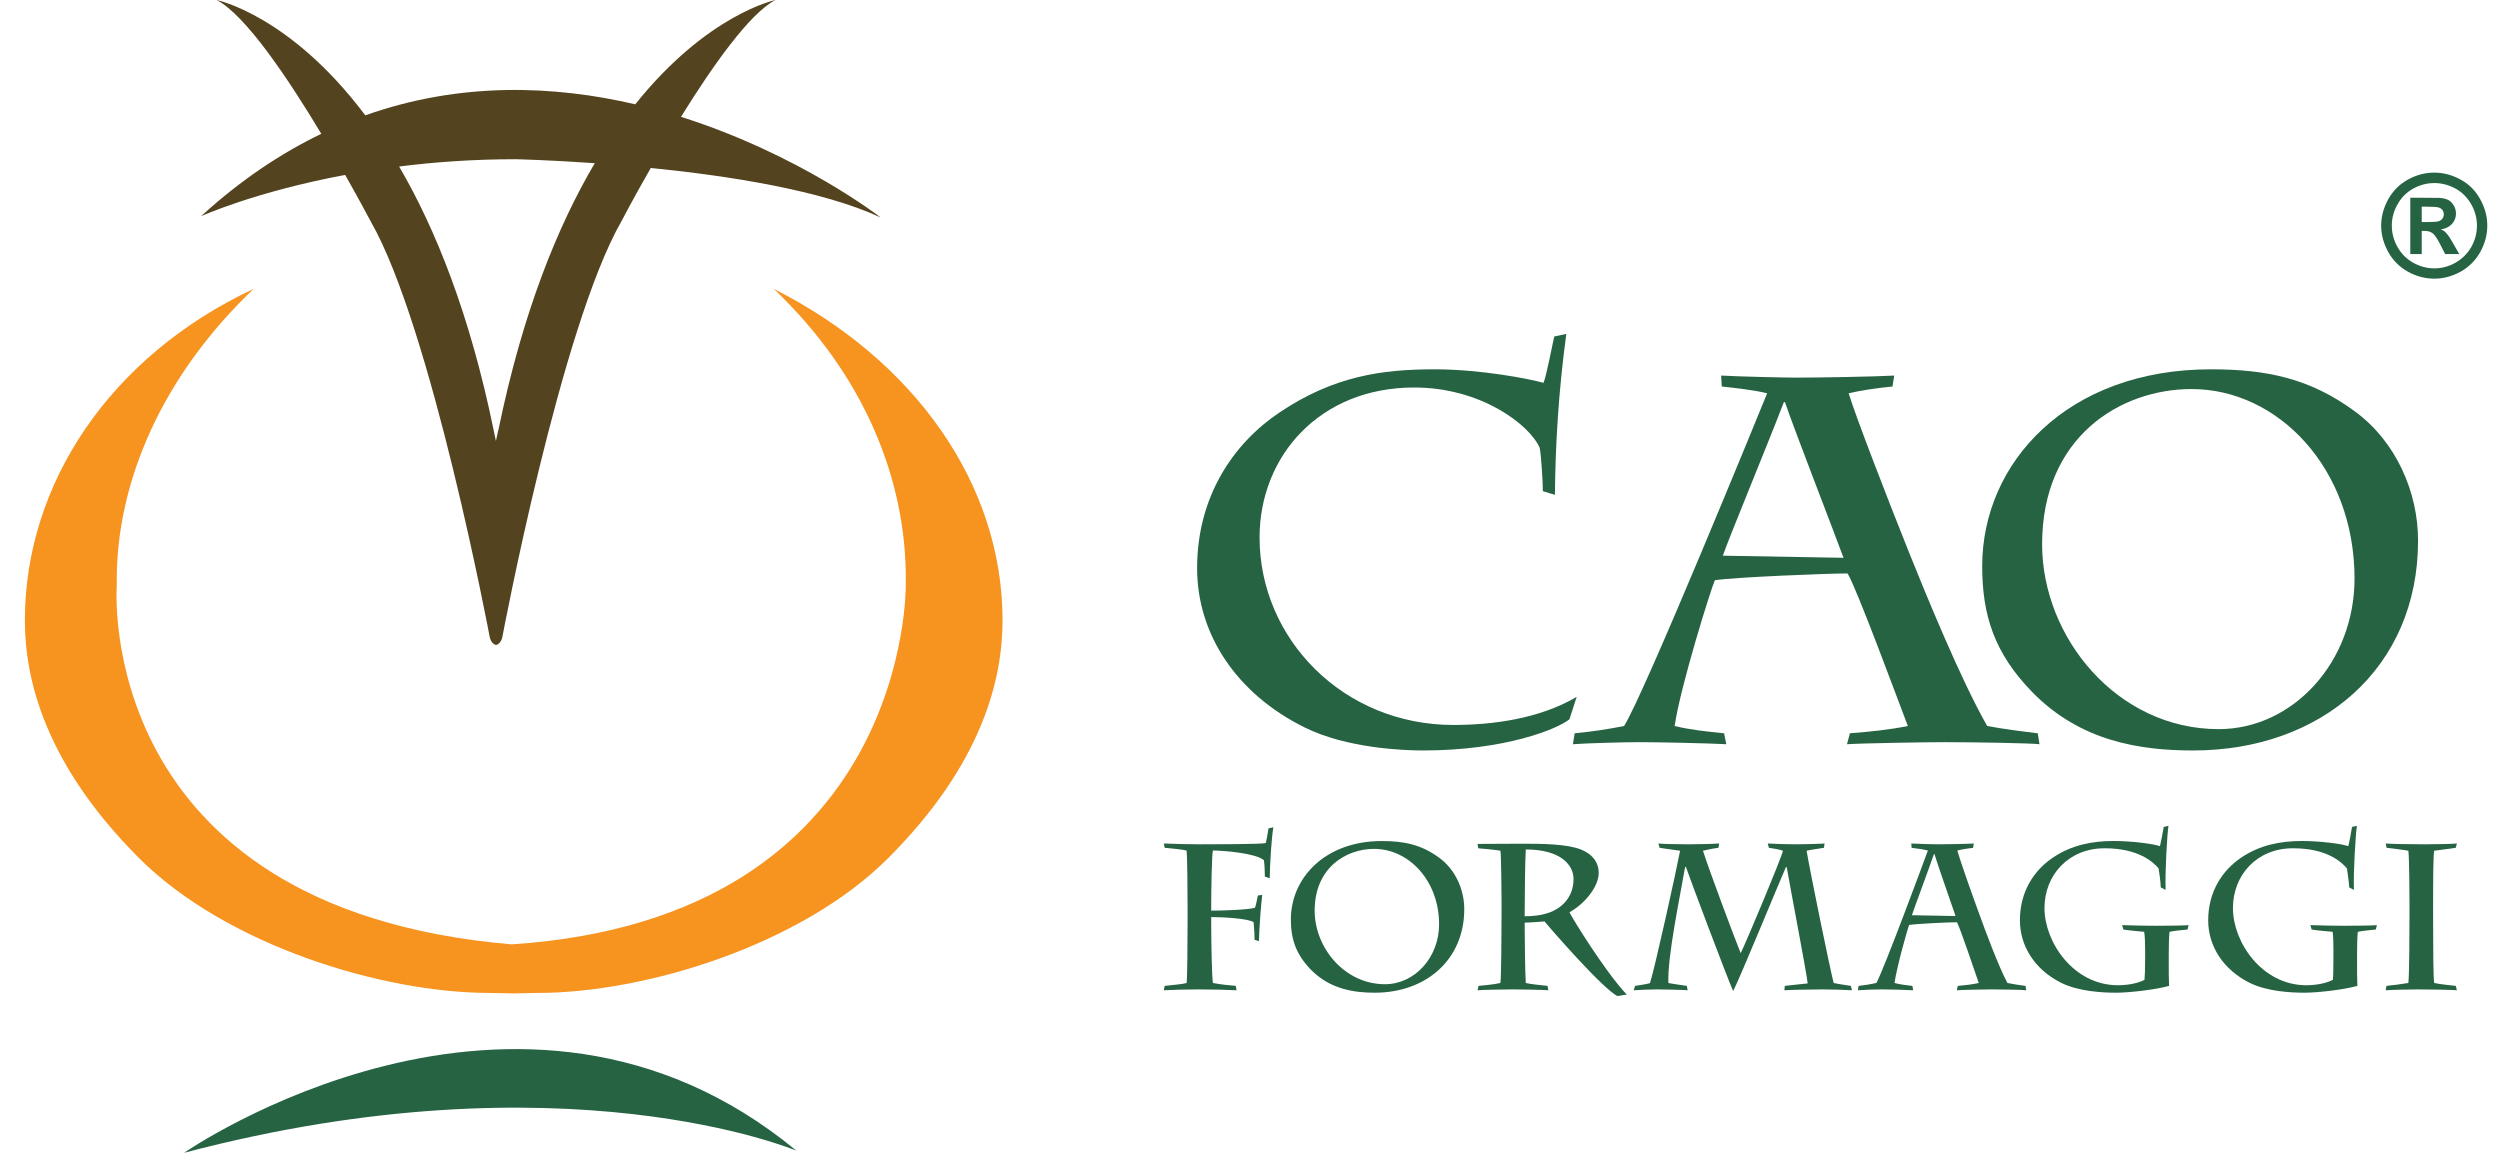 <svg width="58" height="27" viewBox="0 0 58 27" fill="none" xmlns="http://www.w3.org/2000/svg">
<path d="M35.794 11.395C35.794 11.165 35.758 10.597 35.722 10.392C35.493 9.86 34.367 8.99 32.809 8.99C30.613 8.99 29.222 10.585 29.222 12.47C29.222 14.826 31.168 16.819 33.717 16.819C34.636 16.819 35.722 16.674 36.579 16.167L36.412 16.686C36.132 16.915 34.912 17.411 33.017 17.411C32.57 17.411 31.252 17.363 30.275 16.88C28.703 16.106 27.773 14.729 27.773 13.182C27.773 11.515 28.619 10.283 29.683 9.57C30.939 8.725 32.061 8.568 33.281 8.568C34.345 8.568 35.468 8.786 35.809 8.882C35.878 8.725 36.023 7.951 36.059 7.807L36.339 7.746C36.157 9.076 36.085 10.332 36.074 11.48L35.794 11.395Z" fill="#256343"/>
<path d="M42.918 17.012C43.383 16.976 43.852 16.928 44.262 16.843C44.022 16.215 43.078 13.654 42.864 13.304C42.399 13.304 40.279 13.388 39.785 13.461C39.705 13.63 38.986 15.913 38.852 16.843C39.186 16.928 39.625 16.976 39.999 17.012L40.05 17.266C39.636 17.242 38.423 17.218 38.038 17.218C37.69 17.218 36.796 17.242 36.492 17.266L36.532 17.012C36.92 16.976 37.319 16.916 37.679 16.843C38.158 16.081 40.812 9.583 40.998 9.124C40.703 9.051 40.264 9.002 39.945 8.967L39.93 8.713C40.329 8.737 41.437 8.761 41.662 8.761C42.225 8.761 43.558 8.737 43.946 8.713L43.906 8.967C43.558 9.002 43.198 9.051 42.889 9.124C43.049 9.655 43.783 11.551 44.291 12.82C44.665 13.751 45.493 15.78 46.103 16.843C46.492 16.916 46.877 16.964 47.276 17.012L47.316 17.266C47.156 17.242 45.809 17.218 45.104 17.218C44.716 17.218 43.213 17.242 42.85 17.266L42.918 17.012ZM41.411 9.329H41.386C40.972 10.404 40.104 12.495 39.97 12.892L42.77 12.941C42.475 12.143 41.637 9.993 41.411 9.329Z" fill="#256343"/>
<path d="M47.149 16.057C46.266 15.152 45.987 14.27 45.987 13.134C45.987 10.742 47.955 8.568 51.292 8.568C52.574 8.568 53.587 8.773 54.636 9.546C55.591 10.247 56.099 11.419 56.099 12.542C56.099 15.502 53.852 17.411 50.881 17.411C49.661 17.411 48.271 17.206 47.149 16.057ZM54.625 13.424C54.625 10.863 52.849 9.026 50.845 9.026C49.189 9.026 47.377 10.138 47.377 12.627C47.377 14.79 49.117 16.916 51.473 16.916C53.199 16.916 54.625 15.357 54.625 13.424Z" fill="#256343"/>
<path d="M27.552 21.079C27.552 20.646 27.545 19.872 27.53 19.737C27.468 19.708 27.163 19.684 27.021 19.669L27 19.569C27.17 19.579 27.653 19.588 27.842 19.588C28.049 19.588 29.265 19.588 29.367 19.559C29.382 19.501 29.415 19.323 29.429 19.218L29.542 19.194C29.502 19.415 29.462 20.021 29.458 20.377L29.345 20.338C29.345 20.261 29.338 20.05 29.323 19.958C29.149 19.795 28.379 19.732 28.14 19.732C28.114 19.799 28.1 20.66 28.1 21.021V21.127C28.336 21.127 28.964 21.108 29.116 21.06C29.142 20.987 29.164 20.867 29.182 20.776L29.284 20.762C29.255 20.992 29.218 21.473 29.207 21.834L29.106 21.805C29.106 21.703 29.099 21.54 29.084 21.396C28.968 21.309 28.376 21.276 28.1 21.276V21.42C28.1 21.819 28.114 22.671 28.14 22.805C28.322 22.843 28.558 22.862 28.67 22.872L28.688 22.974C28.521 22.964 28.125 22.954 27.802 22.954C27.53 22.954 27.17 22.964 27 22.974L27.021 22.872C27.076 22.862 27.395 22.843 27.53 22.805C27.545 22.694 27.552 21.911 27.552 21.377V21.079Z" fill="#256343"/>
<path d="M30.409 22.493C30.061 22.132 29.948 21.781 29.948 21.329C29.948 20.377 30.732 19.512 32.058 19.512C32.57 19.512 32.973 19.593 33.391 19.901C33.772 20.18 33.971 20.646 33.971 21.093C33.971 22.27 33.078 23.031 31.894 23.031C31.412 23.031 30.856 22.95 30.409 22.493ZM33.387 21.444C33.387 20.425 32.678 19.694 31.88 19.694C31.222 19.694 30.5 20.136 30.5 21.127C30.5 21.987 31.194 22.834 32.13 22.834C32.82 22.834 33.387 22.213 33.387 21.444Z" fill="#256343"/>
<path d="M34.836 20.924C34.836 20.752 34.828 19.828 34.81 19.737C34.726 19.718 34.4 19.689 34.294 19.68L34.28 19.579L35.318 19.574C35.776 19.574 36.35 19.579 36.676 19.708C36.931 19.809 37.09 19.992 37.09 20.256C37.09 20.559 36.782 20.958 36.412 21.165C36.466 21.286 37.239 22.545 37.741 23.074L37.526 23.108C37.192 22.954 35.91 21.478 35.834 21.377C35.653 21.391 35.453 21.406 35.373 21.406V21.53C35.373 21.843 35.384 22.584 35.398 22.805C35.479 22.829 35.798 22.862 35.903 22.872L35.921 22.974C35.801 22.964 35.315 22.954 35.093 22.954C34.897 22.954 34.392 22.964 34.28 22.974L34.302 22.872C34.367 22.867 34.676 22.839 34.81 22.805C34.828 22.666 34.836 21.724 34.836 21.218V20.924ZM35.373 21.257C35.547 21.257 35.754 21.242 35.961 21.165C36.168 21.089 36.506 20.867 36.506 20.391C36.506 20.083 36.23 19.708 35.398 19.708C35.384 19.905 35.373 20.766 35.373 21.108V21.257Z" fill="#256343"/>
<path d="M41.408 22.872C41.473 22.867 41.84 22.824 41.938 22.815C41.927 22.637 41.51 20.472 41.452 20.117H41.433C41.302 20.411 40.355 22.718 40.209 22.993C40.075 22.694 39.171 20.295 39.113 20.112H39.095C38.968 20.848 38.684 22.185 38.706 22.805C38.79 22.824 39.062 22.862 39.135 22.872L39.153 22.974C39.084 22.964 38.528 22.954 38.437 22.954C38.307 22.954 38.06 22.964 37.9 22.974L37.936 22.872C38.017 22.858 38.173 22.839 38.278 22.81C38.383 22.507 38.906 20.131 38.978 19.737C38.848 19.718 38.557 19.68 38.503 19.669L38.474 19.569C38.536 19.579 38.913 19.588 39.167 19.588C39.374 19.588 39.752 19.579 39.886 19.569L39.868 19.669C39.734 19.684 39.6 19.718 39.509 19.737C39.647 20.175 40.235 21.747 40.384 22.113C40.522 21.838 41.353 19.848 41.364 19.737C41.273 19.703 41.125 19.684 41.038 19.669L41.012 19.569C41.168 19.579 41.495 19.588 41.662 19.588C41.815 19.588 42.221 19.579 42.33 19.569L42.316 19.669C42.25 19.68 42.014 19.713 41.913 19.737C42.004 20.276 42.461 22.502 42.541 22.805C42.664 22.834 42.857 22.858 42.94 22.872L42.965 22.974C42.802 22.964 42.512 22.954 42.287 22.954C42.065 22.954 41.539 22.964 41.397 22.974L41.408 22.872Z" fill="#256343"/>
<path d="M45.42 22.873C45.587 22.859 45.758 22.839 45.907 22.805C45.82 22.555 45.478 21.535 45.402 21.396C45.232 21.396 44.469 21.43 44.291 21.459C44.262 21.526 44.004 22.435 43.953 22.805C44.073 22.839 44.233 22.859 44.367 22.873L44.385 22.974C44.236 22.964 43.801 22.954 43.659 22.954C43.536 22.954 43.212 22.964 43.103 22.974L43.118 22.873C43.256 22.859 43.401 22.834 43.532 22.805C43.703 22.502 44.661 19.915 44.727 19.732C44.621 19.703 44.465 19.684 44.349 19.67L44.342 19.569C44.487 19.579 44.886 19.588 44.97 19.588C45.17 19.588 45.652 19.579 45.791 19.569L45.776 19.67C45.652 19.684 45.522 19.703 45.41 19.732C45.467 19.944 45.733 20.699 45.918 21.203C46.052 21.574 46.35 22.382 46.571 22.805C46.709 22.834 46.847 22.853 46.993 22.873L47.007 22.974C46.949 22.964 46.462 22.954 46.208 22.954C46.07 22.954 45.526 22.964 45.398 22.974L45.42 22.873ZM44.879 19.814H44.868C44.719 20.242 44.407 21.074 44.356 21.233L45.369 21.252C45.261 20.934 44.959 20.079 44.879 19.814Z" fill="#256343"/>
<path d="M50.315 22.305C50.315 22.483 50.315 22.738 50.322 22.872C50.043 22.954 49.418 23.031 49.091 23.031C48.779 23.031 48.22 23.002 47.817 22.8C47.211 22.497 46.862 21.954 46.862 21.352C46.862 20.675 47.196 20.189 47.621 19.901C48.06 19.602 48.543 19.511 49.033 19.511C49.447 19.511 49.952 19.574 50.111 19.631C50.13 19.554 50.184 19.285 50.199 19.184L50.308 19.16C50.279 19.347 50.228 20.198 50.242 20.646L50.13 20.588C50.123 20.425 50.097 20.256 50.079 20.146C49.952 19.997 49.611 19.68 48.827 19.68C47.991 19.68 47.432 20.3 47.432 21.069C47.432 21.853 48.1 22.858 49.139 22.858C49.266 22.858 49.549 22.839 49.752 22.733C49.759 22.661 49.767 22.497 49.767 22.257V22.002C49.767 21.853 49.759 21.704 49.745 21.618C49.651 21.608 49.353 21.584 49.262 21.565L49.233 21.463C49.483 21.473 49.85 21.478 50.021 21.478C50.25 21.478 50.718 21.473 50.776 21.463L50.751 21.565C50.707 21.57 50.438 21.593 50.333 21.618C50.319 21.699 50.315 22.016 50.315 22.151V22.305Z" fill="#256343"/>
<path d="M54.684 22.305C54.684 22.483 54.684 22.738 54.691 22.872C54.415 22.954 53.79 23.031 53.463 23.031C53.147 23.031 52.592 23.002 52.189 22.8C51.582 22.497 51.23 21.954 51.23 21.352C51.23 20.675 51.568 20.189 51.989 19.901C52.429 19.602 52.915 19.511 53.405 19.511C53.816 19.511 54.324 19.574 54.48 19.631C54.502 19.554 54.552 19.285 54.567 19.184L54.68 19.16C54.651 19.347 54.596 20.198 54.611 20.646L54.502 20.588C54.491 20.425 54.465 20.256 54.448 20.146C54.324 19.997 53.983 19.68 53.198 19.68C52.359 19.68 51.804 20.3 51.804 21.069C51.804 21.853 52.472 22.858 53.511 22.858C53.634 22.858 53.917 22.839 54.121 22.733C54.131 22.661 54.135 22.497 54.135 22.257V22.002C54.135 21.853 54.131 21.704 54.117 21.618C54.019 21.608 53.721 21.584 53.63 21.565L53.601 21.463C53.852 21.473 54.222 21.478 54.389 21.478C54.622 21.478 55.087 21.473 55.144 21.463L55.119 21.565C55.079 21.57 54.807 21.593 54.702 21.618C54.687 21.699 54.684 22.016 54.684 22.151V22.305Z" fill="#256343"/>
<path d="M56.448 21.281C56.448 21.906 56.452 22.709 56.473 22.805C56.593 22.834 56.88 22.862 56.974 22.872L57 22.974C56.894 22.964 56.393 22.954 56.096 22.954C55.932 22.954 55.489 22.964 55.348 22.974L55.366 22.872C55.449 22.867 55.773 22.824 55.874 22.805C55.896 22.604 55.9 21.713 55.9 21.242V20.958C55.9 20.8 55.896 19.901 55.874 19.737C55.78 19.718 55.46 19.68 55.369 19.669L55.348 19.569C55.438 19.579 55.878 19.588 56.259 19.588C56.506 19.588 56.92 19.579 57 19.569L56.974 19.669C56.88 19.68 56.644 19.718 56.473 19.737C56.452 19.833 56.448 20.392 56.448 20.983V21.281Z" fill="#256343"/>
<path d="M56.474 4.005C56.685 4.005 56.888 4.058 57.081 4.164C57.277 4.268 57.429 4.42 57.538 4.617C57.65 4.814 57.705 5.02 57.705 5.234C57.705 5.449 57.65 5.653 57.542 5.847C57.433 6.042 57.28 6.193 57.088 6.302C56.892 6.41 56.688 6.465 56.474 6.465C56.26 6.465 56.056 6.41 55.861 6.302C55.668 6.193 55.516 6.042 55.407 5.847C55.301 5.653 55.243 5.449 55.243 5.234C55.243 5.02 55.301 4.814 55.41 4.617C55.523 4.42 55.675 4.268 55.868 4.164C56.06 4.058 56.264 4.005 56.474 4.005ZM56.478 4.247C56.307 4.247 56.144 4.289 55.991 4.373C55.835 4.458 55.712 4.58 55.625 4.737C55.534 4.896 55.49 5.062 55.49 5.234C55.49 5.407 55.534 5.572 55.621 5.728C55.708 5.884 55.828 6.006 55.984 6.094C56.14 6.182 56.303 6.226 56.478 6.226C56.648 6.226 56.812 6.182 56.968 6.094C57.124 6.006 57.244 5.884 57.335 5.728C57.422 5.572 57.465 5.407 57.465 5.234C57.465 5.062 57.422 4.896 57.331 4.737C57.24 4.58 57.12 4.458 56.964 4.373C56.808 4.289 56.645 4.247 56.478 4.247ZM55.919 5.894V4.588H56.184C56.434 4.588 56.572 4.589 56.601 4.591C56.688 4.599 56.757 4.616 56.808 4.644C56.855 4.671 56.895 4.713 56.928 4.768C56.961 4.825 56.979 4.887 56.979 4.956C56.979 5.05 56.946 5.13 56.884 5.197C56.823 5.265 56.736 5.306 56.627 5.322C56.667 5.337 56.696 5.353 56.717 5.371C56.739 5.388 56.768 5.422 56.805 5.471C56.816 5.484 56.848 5.537 56.903 5.63L57.055 5.894H56.728L56.619 5.682C56.547 5.539 56.485 5.449 56.438 5.412C56.387 5.375 56.328 5.357 56.252 5.357H56.184V5.894H55.919ZM56.184 5.152H56.292C56.445 5.152 56.54 5.146 56.576 5.133C56.612 5.122 56.641 5.102 56.663 5.072C56.685 5.043 56.696 5.009 56.696 4.971C56.696 4.935 56.685 4.903 56.667 4.875C56.645 4.846 56.616 4.826 56.576 4.813C56.536 4.801 56.441 4.795 56.292 4.795H56.184V5.152Z" fill="#256343"/>
<path d="M18.476 26.696C18.476 26.696 13.095 24.418 4.271 26.745C4.271 26.745 12.028 21.364 18.476 26.696Z" fill="#256343"/>
<path d="M17.95 6.701L17.944 6.695C20.022 8.667 21.052 11.116 21.014 13.553C21.014 13.553 21.152 21.294 11.874 21.909H11.865C2.139 21.073 2.709 13.584 2.709 13.584C2.671 11.146 3.814 8.667 5.892 6.695L5.886 6.701C2.552 8.263 0.577 11.229 0.577 14.392C0.577 15.765 1.047 17.728 3.228 19.91C5.241 21.921 8.853 23.036 11.361 23.036C11.361 23.036 11.821 23.047 11.918 23.047C12.002 23.047 12.475 23.036 12.475 23.036C14.979 23.036 18.594 21.921 20.604 19.91C22.786 17.728 23.259 15.765 23.259 14.392C23.259 11.229 21.214 8.349 17.95 6.701Z" fill="#F7931F"/>
<path d="M20.432 5.046C20.432 5.046 18.548 3.58 15.799 2.711C16.529 1.534 17.392 0.308 17.991 6.59592e-06C17.991 6.59592e-06 16.416 0.322 14.738 2.42C12.863 1.982 10.688 1.89 8.475 2.676C6.728 0.347 5.025 6.59592e-06 5.025 6.59592e-06C5.692 0.342 6.684 1.82 7.454 3.104C6.518 3.556 5.58 4.179 4.665 5.016C4.665 5.016 5.914 4.449 8.008 4.058C8.365 4.689 8.6 5.136 8.6 5.136C10.012 7.599 11.361 14.777 11.361 14.777C11.395 14.944 11.505 14.962 11.505 14.962H11.511C11.511 14.962 11.62 14.944 11.655 14.777C11.655 14.777 13.004 7.599 14.416 5.136C14.416 5.136 14.688 4.612 15.098 3.897C16.908 4.078 19.083 4.417 20.432 5.046ZM11.564 9.971L11.561 9.976L11.505 10.23L11.451 9.974V9.971C10.898 7.279 10.102 5.306 9.26 3.863C10.077 3.76 10.982 3.694 11.962 3.694C11.962 3.694 12.713 3.71 13.799 3.786C12.942 5.237 12.128 7.231 11.564 9.971Z" fill="#54431F"/>
</svg>

